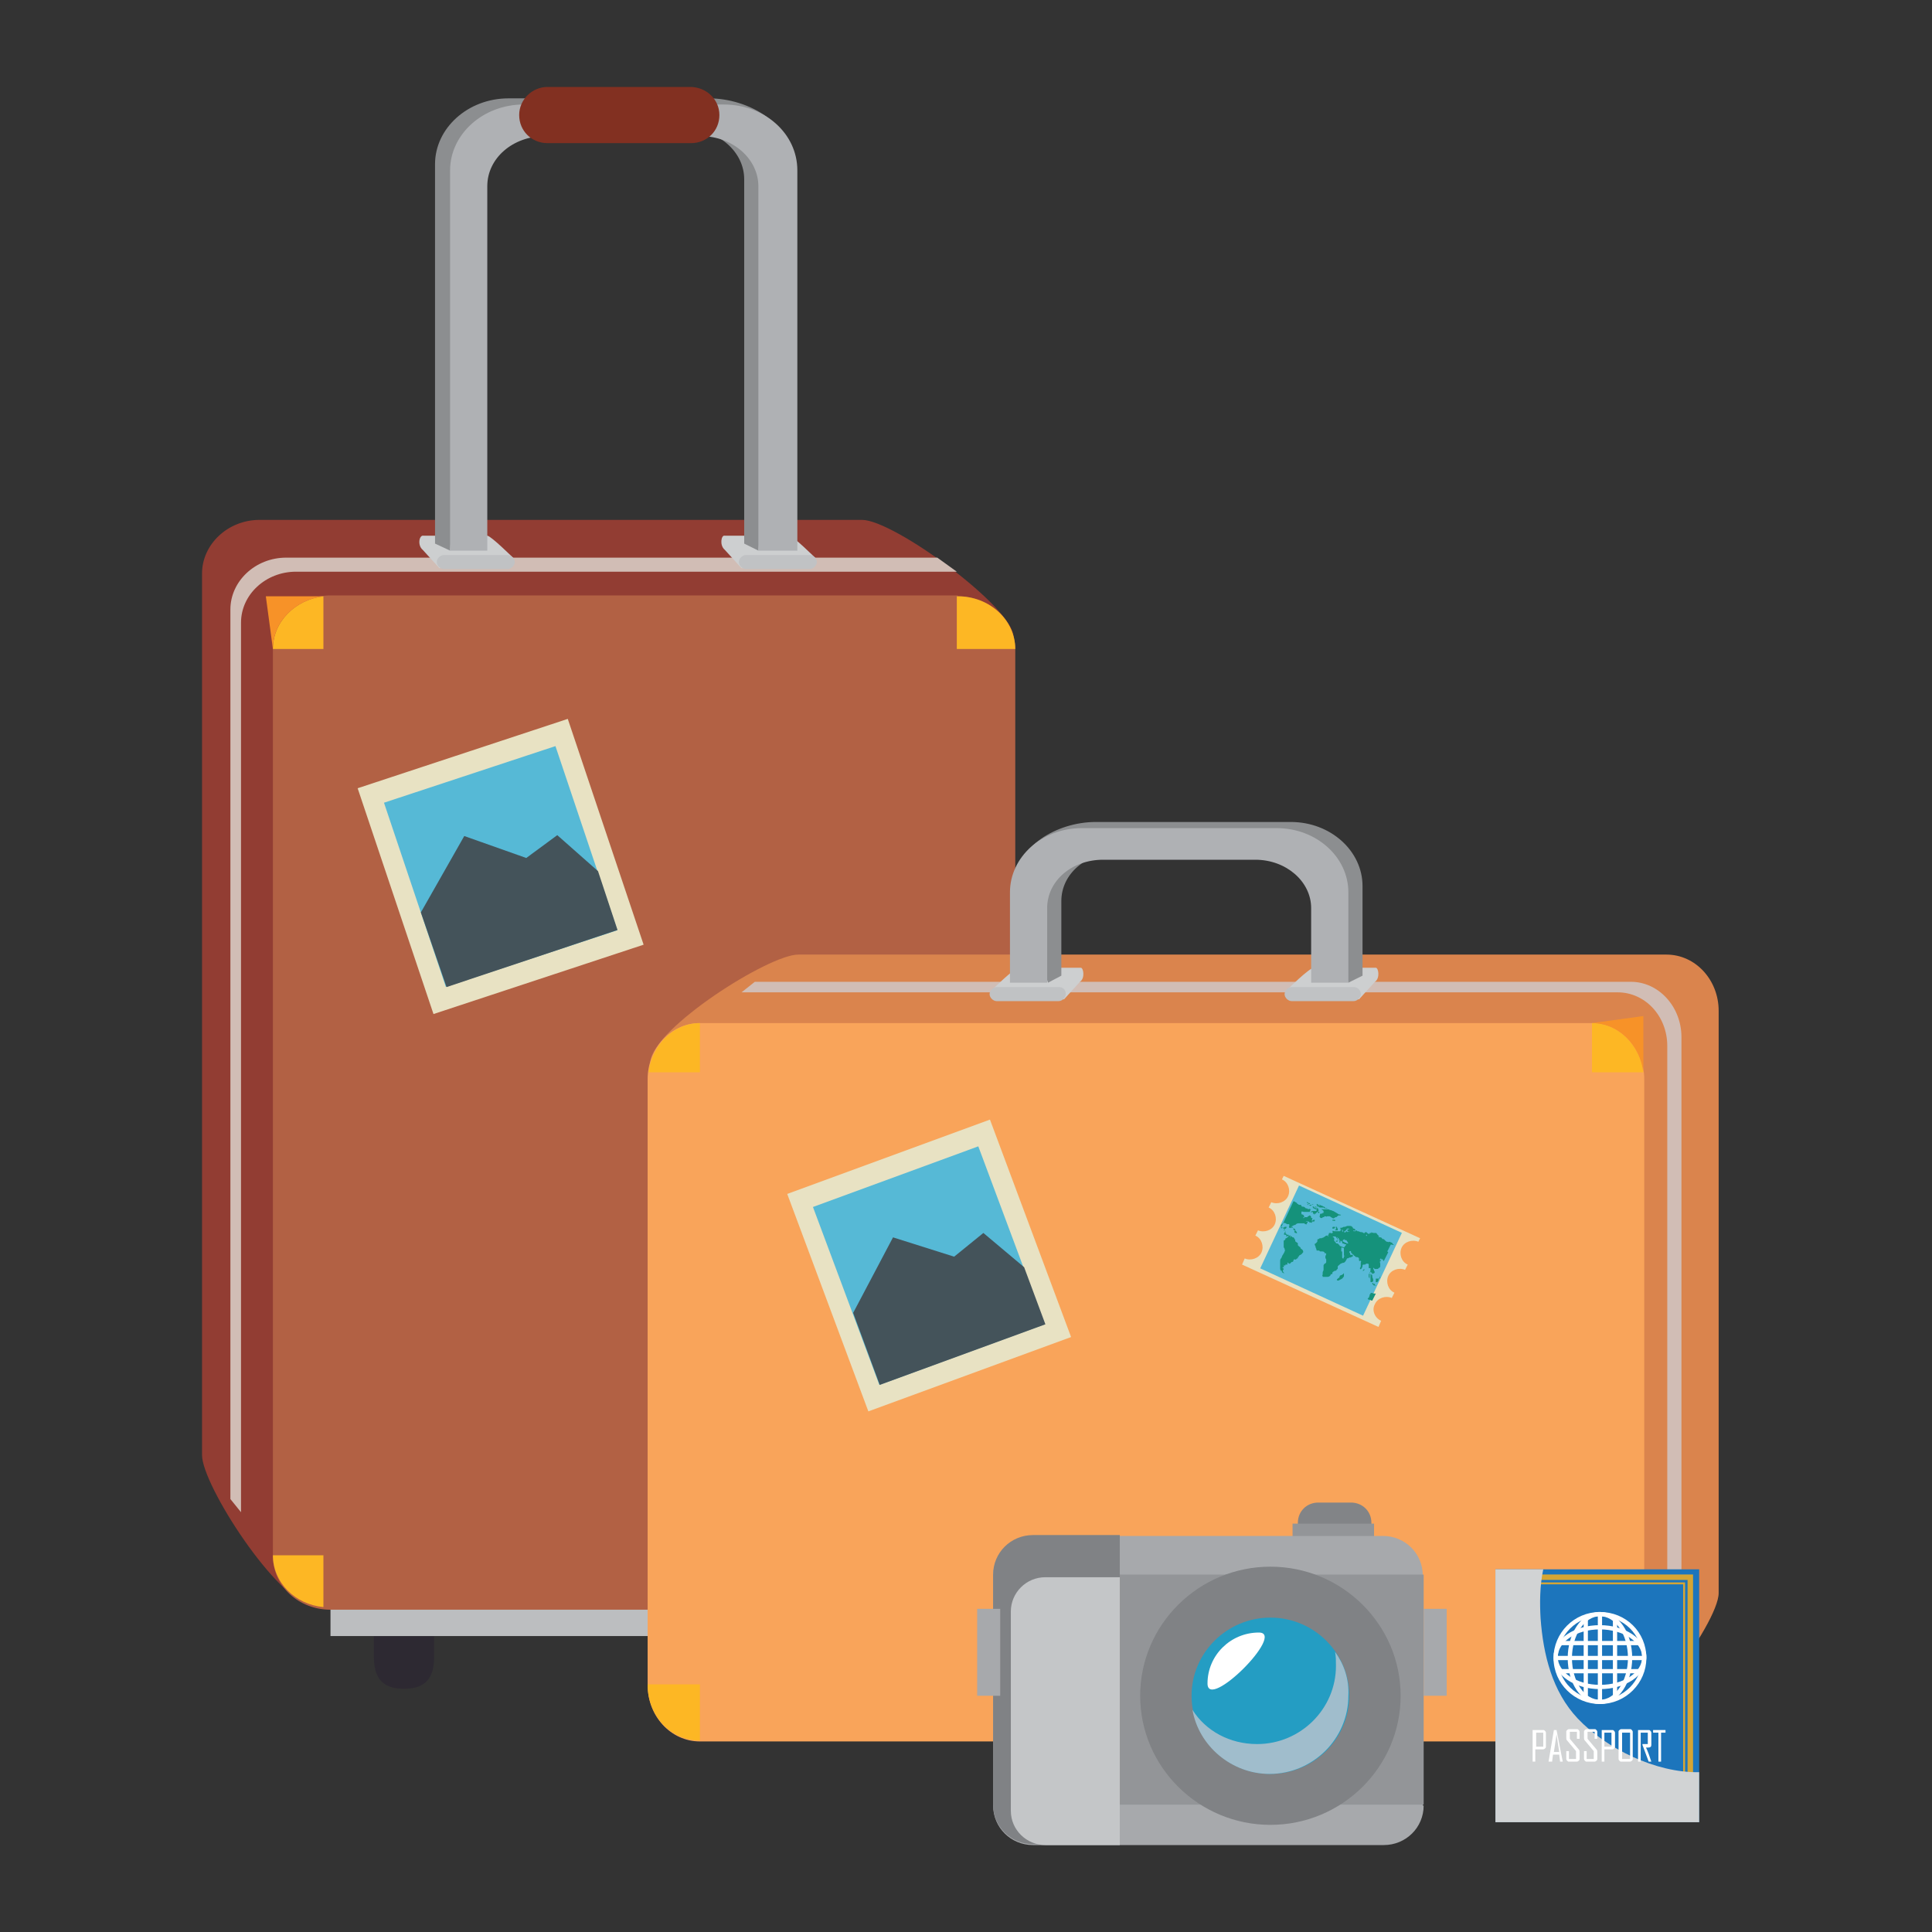 <svg width="200" height="200" viewBox="0 0 200 200" fill="none" xmlns="http://www.w3.org/2000/svg">
<rect x="0" y="0" width="200" height="200" fill="#333333" stroke="none"/>
<g clip-path="url(#clip0_773_25949)">
<path d="M44.942 171.545C44.942 174.182 43.566 174.818 41.824 174.818C40.081 174.818 38.706 174.182 38.706 171.545V163.091C38.706 160.455 40.081 158.364 41.824 158.364C43.566 158.364 44.942 160.455 44.942 163.091V171.545Z" fill="#2D2932"/>
<path d="M96.48 171.545C96.48 174.182 95.105 174.818 93.362 174.818C91.62 174.818 90.244 174.182 90.244 171.545V163.091C90.244 160.455 91.62 158.364 93.362 158.364C95.105 158.364 96.48 160.455 96.48 163.091V171.545Z" fill="#2D2932"/>
<path d="M99.048 166.273H34.212V169.364H99.048V166.273Z" fill="#BCBEC0"/>
<path d="M89.236 53.818C92.537 53.818 104.917 62.909 104.917 65.909L95.288 150.636C95.288 153.636 92.629 156.182 89.327 156.182L32.47 166.273C28.71 165.818 20.915 153.727 20.915 150.636V59.364C20.915 56.364 23.575 53.818 26.876 53.818H89.236Z" fill="#923D33"/>
<path d="M23.85 63.091V155.182L24.95 156.545V64.455C24.95 61.545 27.518 59.182 30.636 59.182H99.048L97.031 57.727H29.627C26.417 57.727 23.85 60.182 23.85 63.091Z" fill="#D1BDB5"/>
<path d="M99.14 61.727C102.441 61.727 105.101 64.182 105.101 67.273V161.091C105.101 164.091 102.441 166.636 99.14 166.636H34.212C30.911 166.636 28.252 164.182 28.252 161.091V67.182C28.252 64.182 30.911 61.636 34.212 61.636H99.14V61.727Z" fill="#B26144"/>
<path d="M33.479 161H28.252C28.252 163.818 30.544 166.091 33.479 166.364V161Z" fill="#FDB724"/>
<path d="M99.048 166.545C102.35 166.545 105.101 164.091 105.101 161.091H99.048V166.545Z" fill="#FDB724"/>
<path d="M99.048 67.182H105.101C105.101 64.182 102.441 61.727 99.14 61.727H99.048V67.182Z" fill="#FDB724"/>
<path d="M33.479 61.727C30.544 62.091 28.252 64.364 28.252 67.182H33.479V61.727Z" fill="#FDB724"/>
<path d="M33.479 61.727C30.544 62.091 28.252 64.364 28.252 67.182L27.518 61.727H33.479Z" fill="#F79228"/>
<path d="M75.021 56.909L76.764 58.818L82.083 58.273C82.45 58.273 84.467 57.818 84.467 57.818C84.467 57.818 82.083 55.455 81.716 55.455H75.021C74.654 55.364 74.471 56.455 75.021 56.909Z" fill="#CDCFD0"/>
<path d="M76.489 58.182C76.489 58.545 76.855 58.909 77.222 58.909H83.825C84.192 58.909 84.559 58.545 84.559 58.182C84.559 57.818 84.192 57.455 83.825 57.455H77.222C76.855 57.455 76.489 57.818 76.489 58.182Z" fill="#C0C2C4"/>
<path d="M43.75 56.909L45.492 58.818L50.811 58.273C51.178 58.273 53.195 57.818 53.195 57.818C53.195 57.818 50.811 55.455 50.444 55.455H43.841C43.383 55.364 43.2 56.455 43.75 56.909Z" fill="#CDCFD0"/>
<path d="M45.217 58.182C45.217 58.545 45.584 58.909 45.951 58.909H52.553C52.92 58.909 53.287 58.545 53.287 58.182C53.287 57.818 52.92 57.455 52.553 57.455H45.951C45.584 57.455 45.217 57.818 45.217 58.182Z" fill="#C0C2C4"/>
<path d="M77.039 56.273V18.546C77.039 15.727 74.379 13.364 71.078 13.364H54.938C51.636 13.364 48.977 15.636 48.977 18.546L46.593 57L45.034 56.273V17C45.034 13.273 48.427 10.182 52.645 10.182H73.371C77.589 10.182 81.991 12.909 81.991 16.636L78.506 57L77.039 56.273Z" fill="#8C8E90"/>
<path d="M78.506 57V19.273C78.506 16.454 75.847 14.091 72.545 14.091H56.405C53.104 14.091 50.444 16.364 50.444 19.273V57H46.593V17.636C46.593 13.909 49.986 10.818 54.204 10.818H74.93C79.148 10.818 82.541 13.818 82.541 17.636V57H78.506Z" fill="#AFB1B4"/>
<path d="M58.776 74.419L37.023 81.599L44.874 104.974L66.627 97.794L58.776 74.419Z" fill="#E8E2C3"/>
<path d="M57.5 77.237L39.75 83.097L46.154 102.159L63.904 96.299L57.5 77.237Z" fill="#56B9D6"/>
<path d="M43.566 94.454L46.226 102.182L63.925 96.273L61.907 90.182L57.689 86.454L54.479 88.818L48.06 86.545L43.566 94.454Z" fill="#44535A"/>
<path d="M89.511 116.818C89.511 116.091 90.061 115.455 90.795 115.364V114.727C90.061 114.818 89.419 114.182 89.327 113.455C89.236 112.727 89.878 112.091 90.611 112V111.364C89.878 111.455 89.236 110.818 89.144 110.091C89.144 109.364 89.694 108.727 90.428 108.636V108.273L74.563 109.273V109.636C75.296 109.545 75.938 110.182 76.03 110.909C76.03 111.636 75.48 112.273 74.746 112.364V113C75.48 113 76.122 113.545 76.213 114.273C76.305 115 75.663 115.636 74.93 115.727V116.364C75.663 116.273 76.305 116.909 76.397 117.636C76.397 118.364 75.847 119 75.113 119.091V119.818L90.978 118.818V118.091C90.153 118.182 89.511 117.636 89.511 116.818Z" fill="#E8E2C3"/>
<path d="M88.47 108.832L76.387 109.559L76.982 119.269L89.065 118.541L88.47 108.832Z" fill="#56B9D6"/>
<path d="M85.109 115.545L85.017 115.636C84.926 115.727 84.926 115.727 84.834 115.818C84.742 115.909 84.742 115.909 84.742 116C84.742 116.091 84.742 116.182 84.742 116.273V116.364C84.742 116.455 84.834 116.364 84.834 116.455C84.926 116.545 85.017 116.273 85.017 116.182C85.017 116.091 85.109 116.091 85.109 116C85.109 115.909 85.109 115.818 85.109 115.818C85.201 115.909 85.109 115.727 85.109 115.727C85.109 115.636 85.109 115.545 85.109 115.545Z" fill="#15927B"/>
<path d="M88.319 110.364C88.227 110.364 88.227 110.364 88.135 110.364C88.043 110.364 88.043 110.364 88.043 110.364C87.952 110.364 87.952 110.364 87.952 110.364C87.86 110.364 87.768 110.364 87.677 110.364C87.677 110.455 87.585 110.455 87.493 110.455C87.401 110.455 87.401 110.455 87.31 110.455H87.218H87.126C87.035 110.455 86.943 110.455 86.851 110.455C86.76 110.455 86.668 110.455 86.576 110.455C86.484 110.455 86.393 110.455 86.301 110.455V110.364C86.301 110.364 86.393 110.273 86.301 110.273H86.209C86.118 110.273 86.026 110.182 85.934 110.273L85.843 110.364H85.751C85.659 110.364 85.567 110.364 85.476 110.455C85.476 110.455 85.476 110.455 85.476 110.545H85.384C85.384 110.545 85.384 110.545 85.292 110.545C85.292 110.636 85.384 110.636 85.292 110.636H85.201C85.109 110.636 85.109 110.545 85.017 110.636C85.017 110.727 85.109 110.727 85.109 110.818V110.909C85.109 110.909 85.109 111 85.017 111V110.909C85.017 110.909 85.017 110.818 84.925 110.818C84.925 110.727 84.834 110.727 84.742 110.727C84.65 110.727 84.65 110.818 84.65 110.909C84.65 110.909 84.742 111 84.65 111C84.559 111 84.559 111 84.559 110.909C84.467 110.909 84.375 110.909 84.284 110.909C84.192 110.909 84.1 110.909 84.008 111C84.008 111 83.917 111.091 83.917 111C83.917 111 83.917 110.909 83.825 110.909C83.733 110.909 83.825 111 83.825 111C83.825 111 83.733 111 83.733 111.091C83.733 111.091 83.733 111.182 83.642 111.182C83.642 111.182 83.55 111.182 83.55 111.091C83.55 111.091 83.733 111.091 83.733 111C83.733 110.909 83.55 110.909 83.55 110.909C83.458 110.909 83.458 110.909 83.458 110.909C83.367 110.909 83.367 110.909 83.367 110.909C83.275 110.909 83.183 110.909 83.091 110.909C83 110.909 82.908 110.909 82.816 111C82.725 111 82.725 111.091 82.633 111.182C82.541 111.273 82.541 111.273 82.449 111.364L82.358 111.455C82.358 111.455 82.266 111.455 82.266 111.545C82.266 111.545 82.266 111.636 82.358 111.636C82.358 111.727 82.449 111.727 82.449 111.636C82.541 111.636 82.633 111.636 82.633 111.727V111.818H82.725V111.727L82.816 111.636C82.816 111.545 82.816 111.545 82.816 111.545V111.455L82.908 111.364C82.908 111.364 83 111.273 83 111.364L82.908 111.545C82.908 111.636 83 111.636 83.091 111.636C83.091 111.636 83.183 111.545 83.183 111.636C83.275 111.636 83.183 111.727 83.183 111.727H83.091C83 111.727 83.091 111.818 83.091 111.818H83C82.908 111.818 83 111.909 83 111.909C83 112.091 82.908 112 82.816 112C82.725 112 82.725 112.091 82.725 112H82.633C82.541 112 82.633 111.909 82.633 111.909V111.818C82.541 111.818 82.541 111.909 82.541 112C82.541 112.091 82.633 112.091 82.449 112.091C82.358 112.091 82.358 112.182 82.266 112.273C82.174 112.364 82.174 112.364 82.083 112.455C82.083 112.455 81.808 112.455 81.899 112.545C81.991 112.636 82.083 112.636 82.083 112.727C82.083 112.818 81.991 112.818 81.899 112.818H81.808V112.909C81.808 113 81.716 113.091 81.808 113.182C81.808 113.273 81.991 113.182 81.991 113.273H82.083C82.174 113.273 82.174 113.182 82.266 113.091L82.358 113V112.909C82.358 112.818 82.449 112.909 82.449 112.909C82.541 112.909 82.541 112.909 82.541 112.818C82.633 112.818 82.725 112.818 82.725 112.909C82.816 113 82.908 113 82.908 113V113.091H82.816L82.908 113.182C82.908 113.182 83 113.182 83 113.091V113C83 112.909 83 112.909 83.091 112.909C83.091 112.909 83 112.909 83 112.818C83 112.818 83 112.818 82.908 112.727C82.816 112.727 82.725 112.636 82.725 112.545C82.725 112.455 82.908 112.545 82.908 112.545C83 112.636 83.091 112.636 83.091 112.727V112.818L83.183 112.909C83.183 112.909 83.183 113 83.275 113C83.367 113 83.275 112.909 83.275 112.909C83.367 112.909 83.275 112.909 83.275 112.818C83.275 112.818 83.183 112.727 83.275 112.727C83.367 112.636 83.367 112.727 83.458 112.727C83.642 112.727 83.458 112.636 83.458 112.545C83.458 112.455 83.55 112.364 83.642 112.364H83.733H83.825C83.917 112.364 84.008 112.455 84.008 112.455C84.1 112.455 84.192 112.545 84.1 112.636C84.008 112.727 83.917 112.636 83.825 112.636H83.733H83.642L83.55 112.727C83.458 112.727 83.458 112.727 83.458 112.818C83.458 112.909 83.55 113 83.642 113C83.733 113 83.825 113 83.917 113C84.008 113 84.008 113 84.008 113.091V113.182C84.008 113.273 84.008 113.364 83.917 113.364C83.825 113.364 83.733 113.364 83.642 113.364H83.55H83.458H83.367C83.367 113.364 83.367 113.364 83.367 113.455C83.367 113.455 83.367 113.455 83.275 113.455C83.183 113.455 83.183 113.455 83.091 113.364C83.091 113.364 83 113.364 83 113.273C83 113.273 83 113.182 82.908 113.182C82.908 113.182 82.908 113.182 82.816 113.182V113.091C82.816 113 82.725 113.091 82.725 113.091C82.633 113.091 82.541 113.091 82.449 113.091C82.358 113.091 82.266 113.182 82.266 113.182L82.174 113.273H82.083C81.991 113.273 81.991 113.364 81.899 113.455L81.808 113.545V113.636C81.808 113.727 81.716 113.727 81.624 113.818L81.532 113.909C81.532 114 81.532 114 81.441 114.091V114.182V114.273C81.441 114.364 81.441 114.364 81.441 114.455C81.441 114.545 81.441 114.545 81.441 114.545C81.441 114.636 81.441 114.636 81.441 114.636C81.441 114.727 81.624 114.818 81.624 114.818C81.716 114.909 81.808 114.909 81.808 115C81.808 115.091 81.808 115.091 81.899 115.091C81.991 115.091 81.991 115.091 82.083 115.091H82.174C82.266 115.091 82.266 115.091 82.358 115C82.449 115 82.541 114.909 82.633 115L82.725 115.091C82.816 115.091 82.816 115.091 82.816 115.182C82.908 115.273 82.816 115.364 82.816 115.455C82.816 115.545 82.908 115.636 83 115.636V115.727C83 115.818 83.091 115.818 83.091 115.818C83.091 115.909 83.091 116 83.091 116.091C83.091 116.182 83.091 116.182 83.091 116.273C83.091 116.364 83.091 116.364 83.091 116.455C83.091 116.545 83.091 116.545 83.183 116.636L83.275 116.727C83.275 116.818 83.275 116.909 83.275 117L83.367 117.091C83.367 117.091 83.367 117.182 83.458 117.182C83.458 117.273 83.458 117.364 83.55 117.364V117.455C83.642 117.455 83.642 117.455 83.642 117.455C83.733 117.455 83.733 117.455 83.733 117.455C83.825 117.455 83.917 117.364 83.917 117.364C84.008 117.273 84.008 117.273 84.1 117.182V117.091V117C84.192 117 84.284 116.909 84.284 116.818C84.284 116.727 84.192 116.727 84.192 116.727C84.192 116.727 84.192 116.636 84.284 116.636L84.375 116.545C84.375 116.545 84.467 116.545 84.467 116.455C84.559 116.364 84.467 116.273 84.467 116.182C84.467 116.091 84.467 116.091 84.467 116.091V116C84.467 116 84.467 116 84.467 115.909C84.467 115.909 84.467 115.909 84.467 115.818V115.727V115.636L84.559 115.545C84.65 115.455 84.65 115.364 84.742 115.273C84.834 115.182 84.925 114.909 84.925 114.818V114.727H84.834C84.742 114.727 84.65 114.818 84.559 114.818C84.467 114.818 84.375 114.727 84.375 114.636C84.375 114.636 84.375 114.545 84.284 114.545C84.284 114.545 84.192 114.545 84.192 114.455C84.192 114.455 84.192 114.364 84.1 114.364C84.1 114.364 84.008 114.364 84.008 114.273V114.182C84.008 114.182 83.917 114.182 83.917 114.091C83.825 114 83.825 113.909 83.825 113.818C83.825 113.818 83.733 113.636 83.825 113.545C83.825 113.545 83.917 113.636 83.917 113.545C84.008 113.545 84.008 113.545 84.008 113.545C84.008 113.636 84.1 113.636 84.1 113.727C84.192 113.818 84.192 113.818 84.284 113.909V114C84.284 114 84.284 114.091 84.375 114.091C84.467 114.182 84.467 114.182 84.559 114.273C84.559 114.364 84.559 114.455 84.65 114.455C84.742 114.455 84.834 114.364 84.925 114.364C85.017 114.364 85.109 114.273 85.109 114.182C85.201 114.091 85.292 114.091 85.292 114C85.292 114 85.292 114 85.292 113.909C85.292 113.909 85.384 113.909 85.292 113.818L85.201 113.727L85.109 113.636H85.017C85.017 113.727 84.834 113.727 84.742 113.636C84.742 113.636 84.742 113.545 84.65 113.545C84.65 113.545 84.559 113.545 84.559 113.455C84.559 113.364 84.559 113.182 84.65 113.273L84.742 113.364L84.834 113.455C84.925 113.545 85.017 113.455 85.017 113.545C85.017 113.545 85.017 113.545 85.109 113.636H85.201C85.292 113.636 85.384 113.545 85.476 113.545C85.567 113.545 85.659 113.636 85.659 113.636C85.659 113.636 85.659 113.727 85.751 113.727L85.843 113.818C85.843 113.818 85.843 113.727 85.934 113.727C86.026 113.727 86.026 113.818 86.026 113.909C86.026 114 86.118 114.091 86.209 114.182C86.209 114.273 86.301 114.364 86.301 114.455C86.301 114.545 86.393 114.545 86.484 114.545L86.576 114.455C86.576 114.364 86.576 114.273 86.576 114.182C86.576 114.091 86.668 114 86.668 114L86.76 113.909V113.818C86.76 113.818 86.851 113.818 86.851 113.727C86.851 113.727 86.943 113.727 86.943 113.636C87.035 113.636 87.035 113.636 87.126 113.727C87.126 113.818 87.218 113.818 87.218 113.909C87.218 114 87.31 114.091 87.31 114.091C87.31 114.091 87.31 114.091 87.401 114.091C87.401 114.091 87.401 114 87.493 114.091C87.493 114.091 87.493 114.091 87.493 114.182C87.585 114.273 87.493 114.364 87.585 114.455C87.585 114.545 87.585 114.545 87.585 114.636C87.585 114.636 87.585 114.727 87.677 114.727C87.768 114.818 87.768 114.818 87.768 114.909C87.768 114.909 87.86 115 87.952 115V114.909V114.818C87.952 114.818 87.952 114.727 87.86 114.727C87.86 114.727 87.86 114.727 87.768 114.636C87.768 114.545 87.677 114.545 87.677 114.455C87.677 114.364 87.677 114.273 87.677 114.273L87.768 114.364C87.768 114.364 87.86 114.364 87.86 114.455C87.86 114.545 87.86 114.727 87.952 114.545C87.952 114.545 87.952 114.455 88.043 114.455L88.135 114.364C88.135 114.273 88.135 114.182 88.043 114.091C87.952 114 87.86 114 87.86 113.909C87.86 113.909 87.86 113.909 87.86 113.818C87.952 113.727 88.043 113.818 88.043 113.727C88.043 113.727 88.043 113.636 88.135 113.636H88.227C88.319 113.636 88.319 113.545 88.41 113.455C88.502 113.364 88.502 113.273 88.502 113.182C88.502 113.091 88.502 113 88.41 112.909C88.41 112.818 88.227 112.818 88.319 112.727C88.319 112.727 88.41 112.636 88.319 112.636H88.227C88.135 112.636 88.135 112.455 88.227 112.455C88.227 112.545 88.227 112.545 88.319 112.545H88.41V112.636H88.502L88.41 111.636C88.41 111.636 88.41 111.636 88.319 111.636C88.227 111.545 88.319 111.455 88.319 111.455V110.818H88.227C88.41 110.364 88.41 110.364 88.319 110.364Z" fill="#15927B"/>
<path d="M86.76 114.182C86.76 114.273 86.76 114.273 86.668 114.273V114.364C86.668 114.364 86.76 114.364 86.76 114.273C86.76 114.273 86.851 114.273 86.76 114.182Z" fill="#15927B"/>
<path d="M88.594 114.273C88.502 114.364 88.502 114.364 88.502 114.364L88.41 114.455C88.41 114.455 88.319 114.455 88.319 114.545C88.319 114.545 88.319 114.545 88.319 114.636V114.727L88.41 114.818C88.41 114.818 88.41 114.909 88.502 114.909H88.594C88.594 114.909 88.594 114.909 88.685 114.909C88.685 114.909 88.685 114.909 88.685 114.818V114.727C88.685 114.727 88.685 114.727 88.685 114.636V114.273C88.685 114.273 88.685 114.182 88.594 114.273C88.685 114.273 88.685 114.182 88.594 114.273Z" fill="#15927B"/>
<path d="M88.135 114.818C88.135 114.727 88.044 114.727 88.044 114.727C87.952 114.636 87.952 114.636 87.86 114.545L87.769 114.455L87.677 114.364L87.585 114.273C87.585 114.273 87.493 114.273 87.493 114.364C87.493 114.364 87.585 114.364 87.585 114.455C87.585 114.455 87.677 114.455 87.677 114.545C87.769 114.636 87.769 114.727 87.86 114.818C87.86 114.818 87.952 114.818 87.952 114.909C87.952 114.909 87.952 115 88.044 115L88.135 115.091C88.135 114.909 88.227 114.818 88.135 114.818Z" fill="#15927B"/>
<path d="M88.594 115.091C88.686 115 88.686 115 88.686 115C88.686 115 88.594 114.909 88.594 115C88.594 115 88.594 115 88.502 115H88.41C88.41 115 88.41 115 88.319 115C88.319 115 88.319 115 88.227 115C88.227 115 88.227 115 88.135 115C88.135 115 88.135 115 88.135 115.091H88.227H88.319C88.502 115.091 88.502 115.091 88.594 115.091Z" fill="#15927B"/>
<path d="M88.319 113.455C88.227 113.364 88.227 113.364 88.227 113.455C88.135 113.455 88.319 113.455 88.319 113.455Z" fill="#15927B"/>
<path d="M88.594 116.091C88.594 116.091 88.594 116.182 88.594 116.273C88.594 116.273 88.594 116.273 88.594 116.364C88.594 116.364 88.594 116.364 88.594 116.455C88.594 116.545 88.594 116.636 88.594 116.727C88.594 116.818 88.502 116.909 88.594 116.909C88.685 116.909 88.777 116.818 88.869 116.818C88.869 116.818 88.961 116.818 88.961 116.727L88.869 115.909C88.777 115.909 88.777 115.909 88.685 116C88.594 116 88.594 116 88.594 116.091Z" fill="#15927B"/>
<path d="M81.899 111.636C81.808 111.636 81.808 111.636 81.899 111.636C81.808 111.727 81.808 111.727 81.716 111.727V111.818C81.716 111.818 81.808 111.818 81.808 111.909L81.899 111.818C81.899 111.727 81.899 111.727 81.899 111.636Z" fill="#15927B"/>
<path d="M81.532 110.909C81.441 111 81.441 111 81.349 111L81.257 111.091C81.257 111.091 81.349 111.091 81.349 111.182H81.441C81.441 111.182 81.624 111.182 81.624 111.091C81.624 111.091 81.624 111.091 81.624 111C81.624 111 81.624 111 81.532 110.909Z" fill="#15927B"/>
<path d="M81.991 111.545C81.991 111.636 81.991 111.636 81.991 111.545C82.083 111.636 81.991 111.636 81.991 111.727V111.818C81.991 111.818 81.991 111.818 81.991 111.909H82.083C82.083 111.909 82.083 111.909 82.174 111.818H82.266V111.727C82.266 111.727 82.174 111.727 82.174 111.636H82.083V111.545H81.991C81.899 111.545 81.899 111.455 81.991 111.545Z" fill="#15927B"/>
<path d="M81.349 110.818C81.349 110.727 81.441 110.727 81.441 110.727V110.636H81.532C81.624 110.636 81.624 110.545 81.624 110.545C81.624 110.545 81.624 110.545 81.716 110.455C81.716 110.364 81.716 110.364 81.808 110.364C81.899 110.364 81.899 110.273 81.991 110.273C81.991 110.273 82.083 110.273 82.083 110.182H81.991C81.899 110.182 81.808 110.273 81.716 110.273C81.532 110.273 81.349 110.182 81.257 110.273C81.166 110.273 81.074 110.273 80.891 110.364C80.799 110.364 80.707 110.455 80.615 110.455C80.524 110.455 80.524 110.455 80.432 110.455C80.34 110.455 80.34 110.455 80.249 110.455C80.157 110.455 80.157 110.545 80.065 110.545C79.974 110.545 79.882 110.545 79.974 110.636C80.065 110.636 80.065 110.636 80.157 110.636H80.249C80.34 110.636 80.249 110.636 80.249 110.727C80.249 110.818 80.34 110.727 80.34 110.818C80.432 110.818 80.34 110.818 80.34 110.909V111C80.34 111 80.34 111 80.249 111.091C80.249 111.182 80.249 111.182 80.249 111.273C80.249 111.364 80.34 111.545 80.432 111.545C80.524 111.636 80.615 111.545 80.615 111.545C80.615 111.545 80.615 111.455 80.707 111.455L80.799 111.364C80.799 111.364 80.799 111.273 80.891 111.273C80.891 111.273 80.982 111.273 80.982 111.182C81.074 111.182 81.166 111.182 81.166 111.091C81.257 111 81.257 111 81.349 111C81.166 110.909 81.349 110.909 81.349 110.818Z" fill="#15927B"/>
<path d="M80.065 110.364C80.157 110.364 80.157 110.273 80.249 110.273C80.249 110.182 80.065 110.273 80.065 110.273C79.973 110.273 79.882 110.273 79.79 110.273C79.698 110.273 79.515 110.273 79.331 110.273C79.331 110.273 79.148 110.273 79.24 110.364C79.24 110.364 79.423 110.364 79.331 110.455C79.331 110.455 79.24 110.545 79.148 110.545C79.056 110.545 79.056 110.545 78.965 110.636H79.056H79.148C79.24 110.636 79.331 110.636 79.331 110.636L79.423 110.545H79.515H79.606H79.698C79.882 110.364 79.973 110.364 80.065 110.364Z" fill="#15927B"/>
<path d="M78.965 110.545H79.056H79.148C79.148 110.545 79.148 110.545 79.24 110.545C79.24 110.545 79.24 110.545 79.331 110.545H79.24H79.148C79.148 110.455 79.056 110.455 78.965 110.545C79.056 110.455 79.056 110.455 78.965 110.545C78.965 110.455 78.965 110.455 78.965 110.545Z" fill="#15927B"/>
<path d="M79.515 111C79.607 110.909 79.423 110.818 79.423 110.818H79.332H79.24H79.148C79.148 110.818 79.148 110.818 79.148 110.727C79.148 110.727 79.056 110.727 79.056 110.818C79.056 110.818 79.056 110.818 78.965 110.818C78.965 110.818 78.965 110.818 78.965 110.727C78.965 110.727 78.873 110.727 78.873 110.818V110.909H78.965C79.056 110.909 79.056 110.909 79.148 110.909C79.148 110.909 79.148 110.909 79.24 110.909C79.24 110.909 79.332 110.909 79.332 111C79.332 111 79.423 111.091 79.332 111.091C79.332 111.091 79.332 111.091 79.24 111.182C79.24 111.182 79.24 111.182 79.148 111.182H79.056C79.056 111.182 79.056 111.182 78.965 111.182C78.873 111.273 78.965 111.273 79.056 111.273C79.148 111.273 79.148 111.273 79.148 111.273L79.24 111.364H79.332V111.273C79.332 111.273 79.332 111.273 79.423 111.273C79.423 111.182 79.423 111.182 79.423 111.182V111.091C79.423 111.091 79.423 111.091 79.515 111.182C79.607 111.182 79.698 111.091 79.607 111.091C79.607 111 79.515 111.091 79.515 111Z" fill="#15927B"/>
<path d="M79.24 110.727C79.24 110.818 79.24 110.818 79.24 110.727C79.332 110.727 79.332 110.727 79.332 110.727C79.332 110.727 79.332 110.727 79.423 110.727C79.332 110.727 79.24 110.727 79.24 110.727Z" fill="#15927B"/>
<path d="M78.873 110.727H78.781C78.781 110.727 78.689 110.818 78.781 110.818H78.873C78.781 110.818 78.781 110.818 78.873 110.727C78.873 110.818 78.781 110.818 78.873 110.727Z" fill="#15927B"/>
<path d="M79.056 110.727C79.148 110.727 79.148 110.727 79.056 110.727C79.148 110.727 79.24 110.727 79.24 110.727C79.24 110.727 79.24 110.727 79.24 110.636C79.24 110.636 79.24 110.636 79.148 110.636C79.24 110.636 79.24 110.636 79.056 110.727C79.148 110.636 79.148 110.636 79.056 110.727C78.965 110.636 78.965 110.636 78.873 110.636C78.873 110.636 78.873 110.636 78.781 110.636C78.781 110.636 78.781 110.636 78.781 110.727C78.873 110.727 78.965 110.727 79.056 110.727Z" fill="#15927B"/>
<path d="M78.415 110.818C78.323 110.909 78.323 110.909 78.323 110.909H78.415C78.415 110.909 78.506 110.909 78.415 110.818C78.506 110.909 78.506 110.909 78.506 110.818C78.506 110.818 78.506 110.818 78.506 110.727C78.598 110.727 78.506 110.818 78.415 110.818C78.506 110.818 78.506 110.818 78.415 110.818Z" fill="#15927B"/>
<path d="M78.69 110.636C78.598 110.636 78.598 110.636 78.598 110.636C78.598 110.727 78.598 110.727 78.69 110.636C78.598 110.727 78.598 110.727 78.69 110.636Z" fill="#15927B"/>
<path d="M78.781 111.182C78.69 111.182 78.69 111.182 78.781 111.182C78.69 111.182 78.69 111.182 78.69 111.273C78.69 111.273 78.598 111.273 78.598 111.364C78.598 111.364 78.598 111.364 78.69 111.364C78.69 111.364 78.69 111.364 78.781 111.182C78.781 111.273 78.69 111.273 78.781 111.182C78.781 111.273 78.781 111.273 78.873 111.273C78.873 111.273 78.781 111.273 78.781 111.182C78.781 111.273 78.781 111.273 78.781 111.182Z" fill="#15927B"/>
<path d="M78.323 110.727C78.323 110.636 78.323 110.636 78.323 110.727C78.231 110.727 78.231 110.727 78.231 110.727C78.231 110.727 78.231 110.727 78.139 110.727H78.047C78.047 110.727 77.956 110.727 77.956 110.818H78.047H78.139C78.231 110.818 78.231 110.818 78.323 110.727Z" fill="#15927B"/>
<path d="M78.231 110.818L78.139 110.909C78.139 110.909 78.139 110.909 78.047 110.909C78.047 110.909 78.047 110.909 77.956 110.909C77.956 110.909 77.956 110.909 77.864 110.909C77.864 110.909 77.864 110.909 77.772 110.909H77.681C77.589 110.909 77.589 111 77.497 111C77.497 111 77.497 111 77.589 111H77.681H77.772C77.772 111 77.772 111 77.864 111C77.864 111 77.864 111 77.956 111C77.956 111 77.956 111 78.047 111C78.139 111 78.139 111 78.231 111H78.323C78.323 111 78.414 111 78.414 110.909C78.231 111 78.231 111 78.231 110.818C78.231 110.909 78.231 110.909 78.231 110.818Z" fill="#15927B"/>
<path d="M79.607 112.091C79.515 112.091 79.515 112.091 79.607 112.091C79.515 112 79.607 112 79.607 112C79.607 112 79.607 112 79.515 112C79.515 112.091 79.423 112.091 79.423 112.182C79.423 112.182 79.332 112.182 79.332 112.273C79.332 112.273 79.332 112.273 79.332 112.364H79.423C79.423 112.364 79.423 112.364 79.515 112.364H79.607C79.607 112.364 79.607 112.364 79.698 112.364C79.698 112.273 79.607 112.182 79.607 112.091Z" fill="#15927B"/>
<path d="M76.947 114.273C77.039 114.364 77.131 114.364 77.222 114.364C77.314 114.364 77.314 114.455 77.406 114.455C77.497 114.455 77.497 114.455 77.589 114.545C77.589 114.545 77.589 114.636 77.681 114.636L77.772 114.727C77.772 114.727 77.864 114.727 77.864 114.818C77.956 114.818 77.956 114.818 77.956 114.818C78.048 114.727 78.048 114.909 78.048 115C78.048 115.091 78.048 115.091 78.048 115.091V115.182C77.956 115.182 77.956 115.273 77.956 115.273C77.956 115.364 77.956 115.364 77.956 115.455C77.956 115.545 77.956 115.545 77.956 115.545C77.956 115.545 77.956 115.636 78.048 115.636C78.048 115.636 78.048 115.727 78.139 115.727L78.231 115.818C78.231 115.909 78.323 116 78.323 116.091C78.414 116.182 78.506 116.182 78.506 116.182C78.598 116.273 78.69 116.364 78.69 116.455C78.69 116.545 78.69 116.727 78.69 116.818C78.69 117 78.781 117.091 78.781 117.273C78.781 117.364 78.781 117.545 78.873 117.636C78.873 117.727 78.965 117.818 79.056 117.909C79.056 118 79.148 118.091 79.148 118.273C79.148 118.364 79.24 118.455 79.332 118.455C79.423 118.455 79.423 118.455 79.423 118.545C79.423 118.636 79.515 118.545 79.515 118.636C79.515 118.636 79.607 118.636 79.698 118.636C79.698 118.636 79.698 118.545 79.607 118.545C79.515 118.545 79.423 118.455 79.423 118.364C79.332 118.273 79.515 118.182 79.423 118.182C79.423 118.182 79.24 118.182 79.24 118.091C79.24 118.091 79.332 118.091 79.332 118C79.332 117.909 79.332 117.909 79.332 117.909V117.818C79.332 117.818 79.332 117.818 79.423 117.818C79.423 117.818 79.423 117.727 79.515 117.727C79.515 117.727 79.607 117.727 79.698 117.636C79.79 117.545 79.515 117.455 79.698 117.455C79.79 117.455 79.79 117.455 79.882 117.455C79.973 117.455 79.973 117.455 79.973 117.364V117.273C79.973 117.273 79.973 117.273 79.973 117.182C79.973 117.182 79.973 117.182 80.065 117.182L80.157 117.091V117C80.157 116.909 80.249 116.818 80.34 116.818H80.432C80.432 116.818 80.432 116.727 80.524 116.727L80.615 116.636C80.615 116.636 80.615 116.545 80.615 116.455C80.615 116.364 80.615 116.273 80.615 116.182C80.615 116.091 80.615 116.091 80.615 116.091L80.707 116V115.909C80.707 115.818 80.707 115.818 80.615 115.818C80.524 115.727 80.524 115.727 80.432 115.727C80.34 115.727 80.249 115.727 80.157 115.636C80.065 115.545 79.973 115.636 79.882 115.545L79.79 115.455C79.79 115.455 79.79 115.364 79.698 115.364C79.698 115.273 79.607 115.182 79.515 115.182C79.423 115.182 79.332 115.182 79.24 115.091C79.24 115.091 79.24 115 79.148 115C79.148 115 79.056 115 79.056 114.909C79.056 114.909 79.056 114.818 78.965 114.818H78.873H78.781C78.781 114.818 78.69 114.818 78.69 114.727C78.598 114.727 78.598 114.727 78.598 114.727C78.598 114.727 78.598 114.818 78.506 114.818V114.727C78.506 114.636 78.506 114.636 78.506 114.636C78.414 114.636 78.414 114.727 78.323 114.727C78.323 114.727 78.231 114.727 78.231 114.818V114.909C78.231 114.818 78.139 114.909 78.048 114.909C77.956 114.909 77.956 114.818 77.956 114.727C77.956 114.636 77.956 114.545 77.956 114.545C77.864 114.545 77.772 114.545 77.772 114.545C77.772 114.455 77.864 114.455 77.864 114.364V114.273V114.182C77.864 114.091 77.772 114.091 77.772 114.182C77.681 114.182 77.681 114.273 77.681 114.364C77.681 114.455 77.497 114.455 77.406 114.455V114.364C77.406 114.273 77.406 114.273 77.406 114.182C77.406 114.091 77.406 114.091 77.406 114.091V114C77.406 113.909 77.589 113.909 77.589 113.818C77.681 113.818 77.772 113.909 77.772 113.818C77.772 113.818 77.864 113.818 77.864 113.727C77.956 113.727 77.956 113.727 77.956 113.727C78.048 113.727 78.048 113.818 78.048 113.909C78.048 114 78.231 114 78.231 113.909C78.231 113.818 78.231 113.818 78.231 113.727C78.231 113.636 78.231 113.636 78.323 113.545C78.414 113.455 78.414 113.455 78.506 113.364C78.598 113.364 78.598 113.273 78.598 113.182C78.69 113.091 78.781 113 78.873 112.909C78.965 112.909 78.965 112.818 78.965 112.818L79.056 112.727L79.148 112.636C79.148 112.727 79.148 112.727 79.24 112.727C79.332 112.727 79.423 112.727 79.332 112.636C79.332 112.636 79.24 112.636 79.24 112.545V112.455C79.24 112.364 79.056 112.455 79.056 112.455C79.056 112.364 79.24 112.364 79.24 112.364H79.332C79.332 112.364 79.423 112.364 79.423 112.273C79.515 112.273 79.607 112.273 79.607 112.091C79.607 112 79.515 112 79.423 111.909C79.423 111.818 79.423 111.636 79.332 111.727C79.332 111.727 79.24 111.818 79.24 111.727C79.24 111.727 79.24 111.636 79.148 111.636L78.965 111.545L78.873 111.636L78.781 111.727C78.781 111.727 78.781 111.727 78.781 111.818V111.909L78.69 112C78.69 112.091 78.69 112.091 78.598 112.091L78.506 112.182V112.091C78.506 112 78.506 112 78.506 112C78.414 112 78.323 111.909 78.231 111.909C78.139 111.909 78.139 111.909 78.139 111.909C78.139 111.909 78.139 111.909 78.139 111.818C78.139 111.818 78.139 111.818 78.139 111.727C78.139 111.636 78.231 111.636 78.323 111.545C78.414 111.545 78.414 111.545 78.506 111.455C78.598 111.455 78.598 111.364 78.598 111.364C78.69 111.273 78.781 111.273 78.781 111.182C78.873 111.182 78.965 111.182 78.965 111.091C78.965 111 78.781 111.182 78.781 111.182H78.69C78.69 111.182 78.69 111.091 78.598 111.182V111.091C78.506 111.091 78.506 111.182 78.414 111.273C78.323 111.364 78.231 111.273 78.139 111.364H78.048H77.956C77.864 111.364 77.772 111.364 77.681 111.364C77.589 111.364 77.589 111.364 77.497 111.273C77.406 111.273 77.406 111.273 77.314 111.273C77.222 111.273 77.222 111.273 77.131 111.273C77.039 111.273 77.039 111.273 76.947 111.273C76.855 111.273 76.764 111.273 76.672 111.273H76.58L76.764 114.364H76.855C76.855 114.273 76.855 114.273 76.947 114.273Z" fill="#15927B"/>
<path d="M77.956 113.818H77.864H77.772C77.772 113.818 77.681 113.909 77.772 113.909H77.864C77.864 113.818 77.956 113.909 77.956 113.818C77.956 113.909 78.048 113.909 78.048 114C78.048 114.091 78.048 114 78.139 114H78.231C78.323 113.909 78.139 113.909 78.048 113.909C78.048 113.818 78.048 113.818 77.956 113.818Z" fill="#15927B"/>
<path d="M78.323 113.909C78.323 114 78.323 114 78.231 114C78.231 114 78.231 114 78.323 114C78.323 114 78.414 114 78.506 114H78.598C78.598 114 78.414 114 78.323 113.909C78.414 113.909 78.414 113.909 78.323 113.909Z" fill="#15927B"/>
<path d="M74.471 11.909C74.471 13.546 73.187 14.818 71.537 14.818H56.68C55.029 14.818 53.746 13.546 53.746 11.909C53.746 10.273 55.121 9 56.68 9H71.445C73.096 9 74.471 10.273 74.471 11.909Z" fill="#823021"/>
<path d="M177.915 164.909C177.915 168.091 168.928 180.091 165.993 180.091L82.633 170.727C79.607 170.727 77.222 168.091 77.222 164.909L67.318 109.909C67.685 106.364 79.607 98.818 82.633 98.818H172.504C175.531 98.818 177.915 101.455 177.915 104.636V164.909Z" fill="#DA844D"/>
<path d="M168.836 101.636H78.139L76.764 102.727H167.461C170.303 102.727 172.596 105.182 172.596 108.273V166.636L174.063 164.727V107.364C174.063 104.182 171.679 101.636 168.836 101.636Z" fill="#D1BDB5"/>
<path d="M170.212 174.455C170.212 177.636 167.827 180.273 164.801 180.273H72.454C69.427 180.273 67.043 177.636 67.043 174.455V111.727C67.043 108.545 69.427 105.909 72.454 105.909H164.801C167.827 105.909 170.212 108.545 170.212 111.727V174.455Z" fill="#F9A45A"/>
<path d="M72.454 111V105.909C69.703 105.909 67.502 108.182 67.135 111H72.454Z" fill="#FDB724"/>
<path d="M67.043 174.364C67.043 177.636 69.427 180.182 72.454 180.182V174.364H67.043Z" fill="#FDB724"/>
<path d="M164.801 174.364V180.182C167.827 180.182 170.212 177.545 170.212 174.364V174.273H164.801V174.364Z" fill="#FDB724"/>
<path d="M170.12 111C169.753 108.182 167.552 105.909 164.801 105.909V111H170.12Z" fill="#FDB724"/>
<path d="M170.12 111C169.753 108.182 167.552 105.909 164.801 105.909L170.12 105.182V111Z" fill="#F79228"/>
<path d="M111.795 101.636L110.145 103.455L105.009 102.909C104.642 102.909 102.717 102.455 102.717 102.455C102.717 102.455 105.009 100.182 105.468 100.182H111.887C112.162 100.182 112.346 101.273 111.795 101.636Z" fill="#CDCFD0"/>
<path d="M110.328 102.909C110.328 103.273 109.961 103.636 109.594 103.636H103.175C102.808 103.636 102.441 103.273 102.441 102.909C102.441 102.545 102.808 102.182 103.175 102.182H109.594C110.053 102.182 110.328 102.455 110.328 102.909Z" fill="#C0C2C4"/>
<path d="M142.333 101.636L140.683 103.455L135.547 102.909C135.18 102.909 133.254 102.455 133.254 102.455C133.254 102.455 135.547 100.182 136.006 100.182H142.425C142.7 100.182 142.883 101.273 142.333 101.636Z" fill="#CDCFD0"/>
<path d="M140.866 102.909C140.866 103.273 140.499 103.636 140.132 103.636H133.713C133.346 103.636 132.979 103.273 132.979 102.909C132.979 102.545 133.346 102.182 133.713 102.182H140.132C140.499 102.182 140.866 102.455 140.866 102.909Z" fill="#C0C2C4"/>
<path d="M109.87 101V93.273C109.87 90.455 112.437 88.273 115.647 88.273H131.42C134.63 88.273 137.198 90.546 137.198 93.273L139.582 101.727L141.049 101V91.727C141.049 88.091 137.748 85.091 133.621 85.091H113.446C109.319 85.091 105.101 87.727 105.101 91.364L108.494 101.727L109.87 101Z" fill="#8C8E90"/>
<path d="M108.402 101.727V94C108.402 91.182 110.97 89 114.18 89H129.953C133.163 89 135.73 91.273 135.73 94V101.727H139.582V92.364C139.582 88.727 136.281 85.727 132.154 85.727H111.979C107.852 85.727 104.551 88.727 104.551 92.364V101.727H108.402Z" fill="#AFB1B4"/>
<path d="M102.481 115.901L81.494 123.596L89.892 146.106L110.879 138.411L102.481 115.901Z" fill="#E8E2C3"/>
<path d="M101.273 118.669L84.157 124.947L91.031 143.364L108.147 137.086L101.273 118.669Z" fill="#56B9D6"/>
<path d="M88.319 135.909L91.07 143.364L108.219 137.091L106.018 131.182L101.799 127.636L98.773 130.091L92.445 128.091L88.319 135.909Z" fill="#44535A"/>
<path d="M142.333 135C142.608 134.364 143.434 134.091 144.076 134.364L144.351 133.818C143.709 133.545 143.434 132.727 143.709 132.091C143.984 131.455 144.809 131.182 145.451 131.455L145.726 130.909C145.084 130.636 144.809 129.818 145.084 129.182C145.36 128.545 146.185 128.273 146.827 128.545L147.01 128.182L132.888 121.727L132.704 122.091C133.346 122.364 133.621 123.182 133.346 123.818C133.071 124.455 132.246 124.727 131.604 124.455L131.329 125C131.97 125.273 132.246 126.091 131.97 126.727C131.695 127.364 130.87 127.636 130.228 127.364L129.953 127.909C130.595 128.182 130.87 129 130.595 129.636C130.32 130.273 129.494 130.545 128.853 130.273L128.577 130.909L142.7 137.364L142.975 136.727C142.333 136.455 141.966 135.636 142.333 135Z" fill="#E8E2C3"/>
<path d="M134.474 122.724L130.458 131.3L141.105 136.2L145.121 127.625L134.474 122.724Z" fill="#56B9D6"/>
<path d="M139.124 131.818C139.124 131.818 139.032 131.818 139.032 131.909C138.94 131.909 138.94 132 138.848 132C138.757 132 138.665 132.091 138.665 132.182C138.665 132.273 138.573 132.273 138.482 132.364L138.39 132.455C138.39 132.545 138.39 132.545 138.482 132.545C138.482 132.636 138.757 132.455 138.757 132.455C138.848 132.455 138.848 132.364 138.94 132.364C139.032 132.273 139.032 132.273 139.032 132.182C139.032 132.273 139.124 132.182 139.124 132.091C139.124 131.909 139.124 131.909 139.124 131.818Z" fill="#15927B"/>
<path d="M144.351 128.909C144.351 128.909 144.259 128.909 144.259 128.818C144.259 128.818 144.167 128.818 144.167 128.727L144.076 128.636C143.984 128.636 143.892 128.545 143.8 128.545C143.709 128.636 143.709 128.545 143.617 128.545C143.525 128.545 143.525 128.545 143.434 128.455L143.342 128.364L143.25 128.273C143.158 128.273 143.067 128.273 143.067 128.182C142.975 128.091 142.975 128.091 142.883 128.091C142.792 128.091 142.7 128 142.608 128C142.608 128 142.608 128 142.7 128C142.792 128 142.792 128 142.7 127.909L142.608 127.818C142.517 127.727 142.517 127.636 142.425 127.636H142.333H142.241C142.15 127.636 142.058 127.636 141.966 127.545C141.966 127.545 141.966 127.545 141.966 127.636H141.875C141.875 127.636 141.875 127.636 141.783 127.636V127.727H141.691C141.6 127.727 141.6 127.636 141.508 127.636C141.508 127.727 141.508 127.727 141.508 127.818V127.909C141.508 127.909 141.416 128 141.416 127.909C141.416 127.818 141.416 127.818 141.508 127.818V127.727C141.508 127.636 141.508 127.545 141.416 127.545C141.324 127.545 141.233 127.636 141.233 127.636V127.727C141.233 127.727 141.233 127.636 141.141 127.636C141.049 127.545 140.958 127.545 140.866 127.545C140.774 127.545 140.682 127.455 140.591 127.455H140.499C140.499 127.455 140.499 127.364 140.407 127.364C140.316 127.364 140.407 127.455 140.316 127.455H140.224C140.132 127.455 140.132 127.455 140.132 127.455C140.132 127.455 140.041 127.364 140.132 127.364C140.132 127.364 140.316 127.455 140.316 127.364C140.316 127.273 140.224 127.182 140.132 127.182C140.132 127.182 140.041 127.182 140.041 127.091C140.041 127.091 140.041 127 139.949 127C139.949 126.909 139.765 126.909 139.765 126.909C139.674 126.909 139.582 126.909 139.49 126.909C139.399 126.909 139.307 127 139.215 127C139.123 127 139.032 127 138.94 127.091C138.848 127.091 138.848 127.091 138.848 127.091H138.757V127.182C138.757 127.273 138.757 127.273 138.848 127.273C138.94 127.273 139.032 127.273 139.032 127.455C139.032 127.455 138.94 127.545 139.032 127.545H139.123C139.123 127.545 139.123 127.455 139.215 127.455L139.307 127.364C139.399 127.364 139.307 127.364 139.399 127.273C139.399 127.273 139.399 127.182 139.49 127.182H139.582H139.674C139.674 127.273 139.49 127.273 139.49 127.273C139.399 127.364 139.582 127.455 139.582 127.455H139.674V127.545L139.582 127.455C139.49 127.455 139.582 127.545 139.49 127.545L139.399 127.455C139.307 127.455 139.307 127.545 139.307 127.545C139.215 127.636 139.215 127.545 139.123 127.545C139.032 127.545 139.032 127.545 139.032 127.545C139.032 127.545 138.94 127.545 138.94 127.455C138.94 127.364 138.94 127.364 138.94 127.364V127.273C138.848 127.273 138.848 127.273 138.757 127.364C138.757 127.455 138.757 127.455 138.665 127.455C138.573 127.455 138.482 127.455 138.39 127.455C138.298 127.455 138.206 127.455 138.115 127.455C138.115 127.455 137.931 127.364 137.931 127.455C137.931 127.545 138.023 127.545 137.931 127.636C137.84 127.727 137.84 127.636 137.748 127.636H137.656C137.564 127.636 137.564 127.636 137.564 127.727C137.564 127.818 137.473 127.818 137.473 127.909C137.473 128 137.564 127.909 137.564 128.091C137.564 128.091 137.656 128.091 137.656 128.182C137.748 128.182 137.84 128.091 137.84 128.091H137.931C138.023 128.091 137.931 128 138.023 128H138.115C138.206 128 138.206 128 138.206 128C138.298 128 138.298 128.091 138.39 128.182C138.39 128.273 138.482 128.273 138.482 128.364C138.482 128.364 138.482 128.455 138.39 128.455C138.39 128.455 138.298 128.364 138.298 128.455V128.545H138.39C138.39 128.545 138.482 128.545 138.482 128.455C138.482 128.364 138.482 128.364 138.573 128.455C138.573 128.455 138.573 128.364 138.482 128.364V128.273C138.482 128.182 138.39 128.091 138.39 128.091C138.39 128 138.482 128.182 138.573 128.182C138.573 128.273 138.665 128.364 138.665 128.364C138.665 128.455 138.665 128.455 138.665 128.455V128.545V128.636C138.757 128.636 138.757 128.636 138.757 128.545V128.455C138.848 128.455 138.848 128.455 138.94 128.545C139.123 128.636 138.94 128.455 139.032 128.364L139.215 128.273C139.215 128.273 139.215 128.273 139.215 128.364C139.215 128.455 139.307 128.364 139.307 128.364C139.399 128.364 139.399 128.455 139.49 128.545C139.49 128.636 139.674 128.727 139.49 128.727C139.399 128.727 139.307 128.636 139.307 128.636H139.215L139.123 128.545H139.032C138.94 128.545 138.94 128.455 138.94 128.545C138.94 128.636 138.94 128.727 139.032 128.727C139.123 128.727 139.215 128.818 139.307 128.818C139.399 128.818 139.399 128.818 139.307 128.909C139.307 128.909 139.307 129 139.215 129C139.215 129.091 139.123 129.182 139.032 129.091C138.94 129.091 138.848 129 138.757 129C138.757 129 138.665 129 138.665 128.909L138.573 128.818L138.482 128.727C138.482 128.727 138.482 128.727 138.39 128.727C138.298 128.727 138.298 128.636 138.206 128.545L138.115 128.455V128.364C138.115 128.364 138.115 128.364 138.115 128.273C138.115 128.273 138.115 128.273 138.115 128.182C138.115 128.091 138.023 128.091 138.023 128.091C137.931 128.091 137.84 128 137.84 128C137.748 128 137.656 128 137.564 128H137.473C137.473 128 137.473 127.909 137.381 127.909C137.289 127.909 137.198 127.909 137.198 128H137.106C137.106 128 137.106 128.091 137.014 128.091C136.923 128.182 136.831 128.091 136.831 128.182C136.739 128.182 136.739 128.182 136.647 128.182C136.556 128.182 136.556 128.273 136.464 128.273C136.464 128.273 136.372 128.273 136.372 128.364V128.455C136.372 128.545 136.372 128.545 136.281 128.636L136.189 128.727C136.189 128.727 136.097 128.727 136.097 128.818C136.097 128.909 136.189 129 136.189 129.091C136.189 129.182 136.281 129.273 136.281 129.364C136.281 129.455 136.281 129.455 136.372 129.455C136.372 129.455 136.464 129.455 136.556 129.455L136.647 129.545C136.739 129.545 136.739 129.545 136.831 129.545C136.923 129.545 137.014 129.545 137.106 129.636C137.106 129.727 137.106 129.727 137.198 129.727C137.198 129.727 137.289 129.727 137.289 129.818C137.289 129.909 137.198 130 137.198 130.091C137.198 130.182 137.198 130.273 137.289 130.364C137.289 130.455 137.289 130.455 137.289 130.455C137.289 130.545 137.289 130.545 137.289 130.636C137.289 130.727 137.198 130.818 137.106 130.818C137.106 130.909 137.014 130.909 137.014 131C137.014 131 137.014 131.091 137.014 131.182C137.014 131.273 137.014 131.273 137.014 131.364V131.455C137.014 131.545 136.923 131.636 136.923 131.727V131.818V131.909C136.923 132 136.831 132.091 136.923 132.091V132.182H137.014C137.106 132.182 137.106 132.182 137.106 132.182C137.198 132.182 137.289 132.182 137.381 132.182C137.473 132.182 137.564 132.182 137.656 132.091L137.748 132V131.909C137.84 131.909 137.931 131.909 137.931 131.818V131.727L138.023 131.636C138.115 131.636 138.115 131.545 138.206 131.545C138.298 131.545 138.298 131.545 138.298 131.545C138.39 131.455 138.39 131.364 138.482 131.364C138.482 131.273 138.482 131.273 138.482 131.273V131.182C138.482 131.182 138.482 131.182 138.482 131.091L138.573 131L138.665 130.909C138.665 130.909 138.757 130.909 138.757 130.818C138.848 130.818 138.94 130.727 139.032 130.727C139.215 130.727 139.307 130.545 139.399 130.364C139.399 130.364 139.49 130.273 139.399 130.273H139.307C139.215 130.273 139.123 130.273 139.032 130.273C138.94 130.273 138.94 130.182 138.94 130.091V130V129.909V129.818C138.94 129.727 138.94 129.727 138.94 129.727V129.636C138.94 129.545 138.94 129.545 138.848 129.545C138.848 129.455 138.848 129.364 138.848 129.273C138.848 129.273 138.848 129.091 138.94 129.091C138.94 129.182 138.94 129.182 139.032 129.182C139.123 129.182 139.123 129.182 139.123 129.273C139.123 129.364 139.123 129.364 139.123 129.455C139.123 129.545 139.123 129.636 139.123 129.727C139.123 129.818 139.123 129.818 139.123 129.818C139.123 129.909 139.123 129.909 139.123 129.909C139.123 130 139.215 130.091 139.123 130.091C139.123 130.182 139.032 130.273 139.123 130.273C139.215 130.273 139.307 130.273 139.399 130.273C139.49 130.273 139.582 130.273 139.674 130.182C139.765 130.182 139.857 130.182 139.949 130.091H140.041V130V129.909C140.041 129.818 140.041 129.909 139.949 129.909C139.857 129.909 139.765 129.909 139.765 129.818C139.765 129.727 139.765 129.727 139.765 129.727L139.674 129.636C139.674 129.545 139.765 129.455 139.857 129.545V129.636C139.857 129.636 139.857 129.727 139.949 129.727C139.949 129.818 140.041 129.818 140.132 129.909C140.132 129.909 140.132 130 140.224 130L140.316 130.091C140.407 130.182 140.499 130.091 140.591 130.182C140.682 130.182 140.682 130.273 140.682 130.364V130.455C140.682 130.455 140.682 130.545 140.774 130.545C140.774 130.545 140.866 130.455 140.866 130.545C140.958 130.545 140.866 130.636 140.866 130.727C140.866 130.818 140.866 130.909 140.866 131C140.866 131.091 140.866 131.182 140.774 131.273C140.774 131.364 140.866 131.455 140.866 131.364C140.866 131.364 140.958 131.364 140.958 131.273C141.049 131.182 141.049 131.091 141.049 131C141.049 130.909 141.141 130.909 141.233 130.909H141.324L141.416 130.818H141.508H141.6C141.691 130.818 141.691 130.909 141.691 130.909C141.691 131 141.691 131.091 141.691 131.091C141.691 131.182 141.691 131.273 141.691 131.273C141.691 131.273 141.691 131.273 141.783 131.273H141.875C141.875 131.273 141.875 131.273 141.875 131.364C141.875 131.364 141.875 131.364 141.875 131.455C141.875 131.545 141.875 131.636 141.783 131.727C141.783 131.818 141.783 131.818 141.691 131.909V132C141.691 132.091 141.691 132.091 141.691 132.182L141.783 132.364V132.273V132.182V132.091V132C141.783 131.909 141.783 131.909 141.783 131.818C141.783 131.727 141.875 131.727 141.875 131.636C141.875 131.636 141.875 131.727 141.966 131.727L142.058 131.818C142.058 131.909 141.966 132 142.058 131.909L142.15 131.818H142.241C142.333 131.727 142.333 131.636 142.241 131.545C142.241 131.455 142.15 131.364 142.15 131.273C142.241 131.182 142.241 131.364 142.333 131.364C142.425 131.364 142.425 131.364 142.425 131.364H142.517C142.608 131.364 142.7 131.364 142.7 131.273C142.792 131.273 142.883 131.182 142.883 131.091C142.883 131 142.883 130.909 142.883 130.818C142.883 130.727 142.792 130.636 142.883 130.545C142.883 130.545 142.975 130.545 142.975 130.455H142.883C142.792 130.455 142.883 130.273 142.975 130.273C142.975 130.364 142.975 130.364 143.067 130.364H143.159V130.455C143.159 130.455 143.158 130.455 143.25 130.545L143.709 129.636C143.709 129.636 143.709 129.636 143.617 129.545C143.617 129.455 143.709 129.455 143.709 129.364L143.984 128.818C143.984 128.818 143.984 128.818 143.892 128.818C144.442 128.909 144.442 128.909 144.351 128.909Z" fill="#15927B"/>
<path d="M141.233 131.364C141.141 131.364 141.141 131.455 141.233 131.364C141.141 131.455 141.141 131.455 141.141 131.455L141.049 131.545H141.141C141.141 131.545 141.233 131.545 141.233 131.455C141.233 131.455 141.233 131.455 141.233 131.364Z" fill="#15927B"/>
<path d="M142.792 132.364C142.7 132.364 142.7 132.455 142.792 132.364C142.7 132.364 142.7 132.364 142.608 132.364H142.517H142.425C142.425 132.364 142.425 132.364 142.425 132.455V132.545V132.636V132.727H142.517C142.517 132.727 142.517 132.727 142.608 132.727C142.608 132.727 142.608 132.727 142.608 132.636C142.608 132.636 142.7 132.636 142.7 132.545C142.7 132.545 142.7 132.545 142.7 132.455L142.884 132.091V132C142.884 132.364 142.792 132.364 142.792 132.364Z" fill="#15927B"/>
<path d="M142.15 132.636C142.15 132.545 142.15 132.545 142.15 132.455C142.15 132.364 142.058 132.273 142.058 132.182V132.091C142.058 132 142.058 132 141.966 132V131.909C141.966 131.909 141.875 131.818 141.875 131.909V132V132.091C141.875 132.182 141.875 132.364 141.875 132.455V132.545V132.636C141.875 132.727 141.875 132.727 141.966 132.727C142.058 132.727 142.15 132.636 142.15 132.636Z" fill="#15927B"/>
<path d="M142.333 133.091C142.425 133.091 142.425 133.091 142.425 133.182C142.425 133.182 142.425 133.182 142.425 133.091C142.425 133 142.425 133 142.333 133.091C142.333 133 142.333 132.909 142.333 132.909C142.333 132.909 142.333 132.909 142.242 132.909C142.242 132.909 142.242 132.909 142.15 132.909C142.15 132.909 142.15 132.909 142.15 132.818C142.15 132.818 142.15 132.818 142.058 132.818C142.058 132.818 142.058 132.818 142.058 132.909L142.15 133L142.242 133.091C142.242 133 142.242 133.091 142.333 133.091Z" fill="#15927B"/>
<path d="M142.884 131.545C142.884 131.455 142.975 131.455 142.884 131.545V131.545Z" fill="#15927B"/>
<path d="M141.875 133.909C141.875 133.909 141.875 134 141.783 134C141.783 134 141.783 134 141.783 134.091C141.783 134.182 141.691 134.273 141.691 134.364C141.6 134.364 141.508 134.455 141.691 134.545C141.783 134.545 141.875 134.545 141.966 134.636H142.058L142.425 133.909C142.333 133.909 142.333 133.909 142.242 133.909C141.966 133.818 141.875 133.818 141.875 133.909Z" fill="#15927B"/>
<path d="M138.207 127C138.115 127 138.023 127 138.023 127C138.023 127 137.931 127 137.931 127.091C137.931 127.091 137.931 127.091 137.931 127.182C138.023 127.182 138.023 127.182 138.115 127.182C138.207 127.091 138.207 127.091 138.207 127C138.207 127.091 138.207 127.091 138.207 127Z" fill="#15927B"/>
<path d="M138.207 126.273C138.115 126.273 138.023 126.273 138.023 126.273H137.931C137.931 126.273 137.931 126.273 137.931 126.364H138.023C138.115 126.364 138.207 126.455 138.207 126.364C138.207 126.364 138.207 126.364 138.207 126.273C138.298 126.364 138.298 126.364 138.207 126.273C138.298 126.273 138.298 126.273 138.207 126.273Z" fill="#15927B"/>
<path d="M138.298 127C138.298 127.091 138.298 127.091 138.298 127.182V127.273C138.298 127.273 138.207 127.273 138.207 127.364H138.298H138.39H138.482V127.273V127.182C138.482 127.182 138.482 127.182 138.39 127.091C138.39 127.091 138.482 127.091 138.39 127H138.298C138.39 126.909 138.298 126.909 138.298 127Z" fill="#15927B"/>
<path d="M138.115 126.091C138.206 126 138.206 126.091 138.206 126.091V126H138.298C138.39 126 138.39 126 138.39 125.909H138.482C138.482 125.909 138.482 125.818 138.573 125.818C138.665 125.818 138.665 125.818 138.757 125.818H138.848C138.848 125.818 138.757 125.818 138.757 125.727C138.665 125.727 138.573 125.727 138.482 125.636C138.298 125.545 138.206 125.455 138.023 125.364C137.931 125.364 137.84 125.273 137.748 125.273C137.656 125.273 137.565 125.182 137.473 125.182C137.381 125.182 137.381 125.182 137.289 125.182C137.198 125.182 137.198 125.182 137.106 125.182C137.014 125.182 136.923 125.182 136.923 125.182C136.831 125.182 136.739 125.091 136.831 125.182C136.831 125.273 136.923 125.273 136.923 125.273L137.014 125.364C137.014 125.455 137.014 125.455 137.014 125.455C137.014 125.545 137.014 125.545 137.014 125.545C137.014 125.636 137.014 125.545 136.923 125.545C136.923 125.545 136.923 125.636 136.831 125.636H136.739C136.647 125.636 136.647 125.727 136.647 125.727C136.647 125.818 136.556 126 136.647 126C136.647 126.091 136.739 126.091 136.831 126.091C136.831 126.091 136.923 126.091 136.923 126H137.014C137.014 126 137.106 126 137.106 125.909H137.198C137.289 125.909 137.289 126 137.381 125.909C137.473 125.909 137.565 125.909 137.656 125.909C137.931 126.091 138.023 126.182 138.115 126.091Z" fill="#15927B"/>
<path d="M137.198 125.091C137.29 125.091 137.29 125.091 137.381 125.091C137.473 125.091 137.29 125 137.198 125.091C137.198 125 137.106 124.909 137.014 124.909C136.923 124.818 136.739 124.818 136.648 124.727C136.648 124.727 136.464 124.636 136.556 124.727C136.556 124.727 136.739 124.818 136.648 124.818C136.648 124.818 136.556 124.818 136.464 124.818C136.372 124.818 136.372 124.818 136.281 124.818C136.281 124.818 136.372 124.818 136.372 124.909H136.464C136.556 124.909 136.556 125 136.648 125H136.739H136.831H136.923H137.014C137.106 125.091 137.198 125.091 137.198 125.091Z" fill="#15927B"/>
<path d="M136.281 124.727C136.281 124.818 136.281 124.818 136.281 124.727C136.372 124.818 136.464 124.818 136.464 124.818C136.464 124.818 136.464 124.818 136.556 124.818C136.556 124.818 136.556 124.727 136.464 124.727L136.372 124.636C136.372 124.636 136.372 124.636 136.281 124.636C136.372 124.727 136.281 124.727 136.281 124.727Z" fill="#15927B"/>
<path d="M136.464 125.364C136.556 125.273 136.464 125.182 136.464 125.182C136.464 125.182 136.464 125.182 136.372 125.091H136.281H136.189C136.189 125.091 136.189 125.091 136.189 125H136.097H136.006C136.006 125 136.006 125 136.006 124.909H135.914C135.914 124.909 135.822 124.909 135.914 125C135.914 125 135.914 125.091 136.006 125.091C136.097 125.091 136.097 125.182 136.189 125.182C136.189 125.182 136.189 125.182 136.281 125.182C136.372 125.182 136.281 125.273 136.281 125.273C136.281 125.364 136.281 125.364 136.189 125.364C136.189 125.364 136.189 125.364 136.097 125.364C136.097 125.364 136.097 125.364 136.006 125.364C136.006 125.364 136.006 125.364 135.914 125.364C135.914 125.364 135.914 125.364 135.822 125.364C135.731 125.364 135.822 125.455 135.822 125.455C135.914 125.455 135.914 125.455 135.914 125.545C135.914 125.636 135.914 125.636 136.006 125.636C136.006 125.636 136.006 125.727 136.097 125.727C136.097 125.727 136.097 125.727 136.097 125.636C136.097 125.636 136.097 125.636 136.189 125.636C136.281 125.636 136.189 125.545 136.281 125.545C136.372 125.455 136.372 125.455 136.464 125.364C136.464 125.455 136.372 125.455 136.464 125.545C136.464 125.636 136.648 125.545 136.556 125.455C136.556 125.455 136.464 125.455 136.464 125.364Z" fill="#15927B"/>
<path d="M136.372 125.091C136.464 125.182 136.464 125.182 136.464 125.182C136.464 125.091 136.372 125 136.372 125.091C136.372 125 136.372 125 136.372 125.091Z" fill="#15927B"/>
<path d="M136.006 124.909C136.006 124.909 135.914 124.909 135.914 124.818C135.914 124.909 135.914 124.909 136.006 124.909Z" fill="#15927B"/>
<path d="M136.281 125C136.372 125 136.372 125.091 136.464 125.091C136.464 125.091 136.464 125.091 136.372 125.091C136.281 124.909 136.281 124.909 136.281 125C136.281 124.909 136.189 124.909 136.189 124.909C136.189 124.909 136.189 124.909 136.097 124.909C136.097 124.909 136.097 124.909 136.006 124.909C136.097 124.909 136.097 124.909 136.281 125C136.189 124.909 136.189 124.909 136.281 125Z" fill="#15927B"/>
<path d="M135.639 124.727C135.547 124.727 135.547 124.727 135.547 124.727C135.547 124.727 135.547 124.818 135.639 124.818H135.731C135.822 124.727 135.731 124.727 135.639 124.727Z" fill="#15927B"/>
<path d="M135.914 124.727C135.914 124.636 136.006 124.636 135.914 124.727C135.822 124.636 135.914 124.636 135.914 124.727C135.822 124.636 135.822 124.636 135.822 124.636C135.822 124.727 135.822 124.727 135.914 124.727C135.822 124.727 135.822 124.727 135.914 124.727Z" fill="#15927B"/>
<path d="M135.731 125.182C135.639 125.182 135.639 125.182 135.639 125.182H135.547C135.639 125.273 135.639 125.273 135.731 125.182C135.639 125.273 135.639 125.273 135.731 125.182C135.731 125.273 135.731 125.273 135.731 125.273C135.731 125.364 135.731 125.273 135.731 125.182C135.731 125.273 135.731 125.273 135.731 125.182Z" fill="#15927B"/>
<path d="M135.639 124.636C135.639 124.545 135.639 124.545 135.639 124.636C135.547 124.545 135.547 124.545 135.547 124.545C135.547 124.545 135.547 124.545 135.455 124.545L135.364 124.455H135.272C135.272 124.455 135.272 124.545 135.364 124.545C135.364 124.545 135.455 124.545 135.455 124.636C135.455 124.636 135.547 124.636 135.639 124.636Z" fill="#15927B"/>
<path d="M135.455 124.636C135.455 124.636 135.364 124.727 135.364 124.636C135.364 124.636 135.364 124.636 135.272 124.636C135.272 124.636 135.272 124.636 135.18 124.636H135.089C134.997 124.636 134.997 124.636 134.905 124.636H134.813C134.813 124.636 134.813 124.636 134.905 124.636H134.997H135.089C135.089 124.636 135.089 124.636 134.997 124.636C134.997 124.636 134.997 124.636 135.089 124.636C135.089 124.636 135.089 124.636 135.18 124.636C135.272 124.636 135.272 124.636 135.272 124.636C135.272 124.636 135.364 124.636 135.364 124.727H135.455C135.455 124.818 135.364 124.727 135.455 124.636C135.455 124.727 135.364 124.727 135.455 124.636Z" fill="#15927B"/>
<path d="M136.097 126.364C136.006 126.273 136.006 126.364 136.097 126.364C136.097 126.273 136.097 126.273 136.097 126.273C136.097 126.273 136.097 126.273 136.006 126.273C135.914 126.273 135.914 126.364 135.822 126.364H135.73C135.73 126.364 135.73 126.364 135.73 126.455C135.73 126.455 135.73 126.455 135.822 126.455C135.822 126.455 135.822 126.455 135.914 126.455C135.914 126.455 135.914 126.455 136.006 126.455C136.006 126.455 136.006 126.455 136.006 126.545C136.006 126.545 136.006 126.455 136.097 126.364Z" fill="#15927B"/>
<path d="M132.704 127C132.796 127.091 132.796 127.182 132.888 127.182C132.979 127.182 132.979 127.273 132.979 127.364C133.071 127.455 133.071 127.455 133.071 127.545V127.636C133.071 127.636 133.071 127.727 133.163 127.727C133.163 127.727 133.163 127.818 133.254 127.818H133.346C133.438 127.818 133.438 127.909 133.346 128C133.346 128.091 133.346 128.091 133.254 128.091L133.163 128.182C133.071 128.182 133.071 128.182 133.071 128.273C132.979 128.364 133.071 128.364 132.979 128.364C132.979 128.455 132.888 128.364 132.888 128.455V128.545V128.636C132.888 128.727 132.888 128.727 132.888 128.818C132.888 128.909 132.888 129 132.888 129.091C132.888 129.182 132.979 129.182 132.979 129.273C132.979 129.364 133.071 129.455 132.979 129.545C132.979 129.636 132.888 129.727 132.796 129.909C132.704 130 132.704 130.182 132.612 130.273C132.521 130.364 132.521 130.455 132.521 130.636C132.521 130.727 132.521 130.818 132.521 130.909C132.521 131 132.521 131.091 132.521 131.273C132.521 131.364 132.521 131.455 132.612 131.545C132.704 131.545 132.704 131.545 132.704 131.636C132.704 131.727 132.704 131.727 132.796 131.727L132.888 131.818C132.979 131.818 132.888 131.727 132.888 131.727C132.796 131.636 132.796 131.545 132.796 131.545C132.796 131.455 132.888 131.455 132.888 131.364C132.888 131.273 132.704 131.273 132.796 131.182H132.888C132.979 131.091 132.888 131.091 132.888 131.091V131C132.888 131 132.888 131 132.979 131C133.071 131 133.071 131 133.071 130.909C133.163 130.909 133.163 130.909 133.254 130.909C133.346 130.818 133.163 130.636 133.346 130.727L133.438 130.818C133.53 130.818 133.53 130.818 133.53 130.818L133.621 130.727C133.621 130.727 133.621 130.727 133.713 130.636C133.713 130.636 133.713 130.636 133.805 130.636L133.896 130.545V130.455C133.896 130.364 134.08 130.364 134.08 130.364C134.08 130.364 134.171 130.455 134.171 130.364L134.263 130.273C134.355 130.273 134.355 130.273 134.355 130.182C134.355 130.182 134.355 130.091 134.447 130.091C134.447 130 134.538 129.909 134.63 129.909L134.722 129.818C134.722 129.818 134.813 129.818 134.813 129.727L134.905 129.636C134.905 129.545 134.905 129.545 134.905 129.545C134.905 129.455 134.813 129.364 134.813 129.364C134.722 129.273 134.63 129.273 134.63 129.182C134.63 129.091 134.538 129.091 134.447 129L134.355 128.909V128.818C134.355 128.727 134.355 128.636 134.263 128.636C134.171 128.545 134.08 128.545 134.08 128.455V128.364C134.08 128.364 134.08 128.273 133.988 128.273V128.182L133.896 128.091H133.805L133.713 128C133.713 128 133.621 127.909 133.621 128L133.53 128.091V128C133.53 128 133.621 128 133.621 127.909C133.53 127.909 133.438 127.909 133.438 127.909H133.346C133.346 127.909 133.346 127.909 133.254 128C133.254 128 133.254 128 133.163 128V127.909C133.163 127.818 133.071 127.818 132.979 127.818C132.888 127.818 132.888 127.727 132.979 127.636C132.979 127.545 133.071 127.455 133.071 127.455C133.071 127.364 132.888 127.364 132.888 127.364C132.888 127.273 132.979 127.273 132.979 127.273C132.979 127.273 132.979 127.273 133.071 127.182C133.071 127.182 133.163 127.182 133.163 127.091C133.254 127 133.163 127 133.071 127C132.979 127 132.979 127 132.888 127.091C132.796 127.091 132.704 127.091 132.612 127V126.909V126.818L132.704 126.727L132.796 126.636C132.888 126.636 132.979 126.545 133.071 126.636C133.163 126.636 133.163 126.727 133.254 126.727C133.346 126.727 133.346 126.727 133.346 126.727H133.438C133.53 126.818 133.438 126.909 133.438 127C133.438 127.091 133.53 127.182 133.621 127.091C133.621 127.091 133.621 127 133.713 127C133.713 126.909 133.805 126.909 133.805 126.909C133.896 126.909 133.896 126.818 133.988 126.818C134.08 126.818 134.08 126.818 134.171 126.727C134.263 126.636 134.355 126.636 134.538 126.636C134.63 126.636 134.63 126.636 134.722 126.636C134.813 126.636 134.813 126.636 134.905 126.636C134.997 126.636 134.997 126.636 135.089 126.636C134.997 126.727 135.089 126.727 135.18 126.727C135.272 126.727 135.364 126.818 135.272 126.727C135.272 126.727 135.272 126.727 135.272 126.636C135.272 126.636 135.364 126.636 135.364 126.545C135.364 126.455 135.272 126.455 135.18 126.455C135.18 126.364 135.364 126.455 135.455 126.455C135.455 126.455 135.547 126.455 135.547 126.545H135.639C135.73 126.545 135.822 126.636 135.822 126.545C135.822 126.455 135.73 126.364 135.822 126.273C135.822 126.182 135.914 126.091 135.822 126.091H135.73V126C135.73 125.909 135.639 125.818 135.547 125.818L135.455 125.909H135.364C135.364 125.909 135.364 125.909 135.364 126C135.364 126 135.364 126 135.272 126C135.18 126 135.18 126 135.089 126C134.997 126 134.997 126.091 134.997 126.091H134.905C134.905 126.091 134.905 126 134.997 126C134.997 125.909 135.089 126 134.997 125.909C134.997 125.818 134.905 125.727 134.813 125.727C134.813 125.727 134.722 125.727 134.722 125.636C134.722 125.636 134.722 125.636 134.722 125.545C134.722 125.545 134.722 125.545 134.722 125.455C134.722 125.364 134.905 125.455 134.997 125.455C135.089 125.455 135.089 125.455 135.18 125.455C135.272 125.455 135.272 125.455 135.364 125.455C135.455 125.455 135.547 125.455 135.639 125.455C135.73 125.455 135.822 125.545 135.822 125.455C135.914 125.364 135.639 125.455 135.639 125.455C135.547 125.455 135.547 125.455 135.639 125.364V125.273V125.182C135.547 125.091 135.455 125.182 135.455 125.182C135.364 125.182 135.364 125.091 135.272 125.091H135.18L135.089 125C134.997 124.909 134.905 124.909 134.813 124.909C134.722 124.909 134.722 124.818 134.722 124.818C134.722 124.727 134.63 124.727 134.538 124.727C134.447 124.727 134.447 124.727 134.355 124.636C134.263 124.636 134.263 124.545 134.263 124.545C134.171 124.455 134.08 124.455 133.988 124.364H133.896L132.612 127.091L132.704 127.182C132.704 126.909 132.704 127 132.704 127Z" fill="#15927B"/>
<path d="M133.896 127.091C133.896 127.091 133.805 127.091 133.805 127H133.713C133.713 127 133.621 127 133.621 127.091H133.713C133.713 127.091 133.805 127.091 133.896 127.091C133.896 127.182 133.896 127.182 133.896 127.273C133.896 127.364 133.896 127.273 133.988 127.364C133.988 127.364 134.08 127.455 134.08 127.364C134.172 127.364 133.988 127.182 133.988 127.182C133.896 127.182 133.896 127.091 133.896 127.091Z" fill="#15927B"/>
<path d="M134.08 127.364C133.988 127.455 134.08 127.455 133.988 127.455C133.988 127.455 133.988 127.455 133.988 127.545L134.08 127.636C134.08 127.636 134.08 127.636 134.171 127.636C134.171 127.636 134.263 127.727 134.263 127.636C134.263 127.545 134.171 127.455 134.08 127.364C134.171 127.364 134.171 127.364 134.08 127.364Z" fill="#15927B"/>
<path d="M175.897 162.455H154.805V188.636H175.897V162.455Z" fill="#1C75BC"/>
<path d="M174.98 163.273H155.814V187.727H174.98V163.273Z" stroke="#D5A534" stroke-width="0.566" stroke-miterlimit="10"/>
<path d="M174.339 163.909H156.364V187.182H174.339V163.909Z" stroke="#D5A534" stroke-width="0.201" stroke-miterlimit="10"/>
<path d="M163.334 177.909C160.674 175.091 159.757 171.273 159.482 167.545C159.39 166 159.39 164.182 159.757 162.455H154.805V188.636H175.897V183.455C171.404 183.545 166.268 181 163.334 177.909Z" fill="#D1D3D4"/>
<path d="M170.212 171.636C170.212 174.091 168.194 176.182 165.627 176.182C163.15 176.182 161.041 174.182 161.041 171.636C161.041 169.182 163.059 167.091 165.627 167.091C168.194 167.091 170.212 169.091 170.212 171.636Z" stroke="white" stroke-width="0.439" stroke-miterlimit="10"/>
<path d="M168.745 171.636C168.745 174.091 167.369 176.182 165.627 176.182C163.884 176.182 162.509 174.182 162.509 171.636C162.509 169.182 163.884 167.091 165.627 167.091C167.369 167.091 168.745 169.091 168.745 171.636Z" stroke="white" stroke-width="0.439" stroke-miterlimit="10"/>
<path d="M165.626 176.091V167.091" stroke="white" stroke-width="0.439" stroke-miterlimit="10"/>
<path d="M165.627 174.636C163.15 174.636 161.041 173.273 161.041 171.546C161.041 169.818 163.059 168.455 165.627 168.455C168.103 168.455 170.212 169.818 170.212 171.546C170.212 173.273 168.194 174.636 165.627 174.636Z" stroke="white" stroke-width="0.439" stroke-miterlimit="10"/>
<path d="M161.041 171.636H170.212" stroke="white" stroke-width="0.439" stroke-miterlimit="10"/>
<path d="M161.592 170.091H169.753" stroke="white" stroke-width="0.439" stroke-miterlimit="10"/>
<path d="M161.592 173H169.753" stroke="white" stroke-width="0.439" stroke-miterlimit="10"/>
<path d="M167.186 167.455V175.545" stroke="white" stroke-width="0.439" stroke-miterlimit="10"/>
<path d="M164.159 167.455V175.545" stroke="white" stroke-width="0.439" stroke-miterlimit="10"/>
<path d="M160.032 180.818C160.032 180.909 160.032 180.909 159.941 181C159.941 181 159.849 181.091 159.757 181.091H158.932V182.364H158.657V179.091H159.757C159.849 179.091 159.849 179.091 159.941 179.182C159.941 179.182 160.032 179.273 160.032 179.364V180.818ZM159.757 180.818V179.364H159.024V180.818H159.757Z" fill="white"/>
<path d="M161.775 182.364H161.5L161.408 181.636H160.766L160.674 182.364H160.307L160.858 179.091H161.133L161.775 182.364ZM161.408 181.364L161.133 179.545L160.858 181.364H161.408Z" fill="white"/>
<path d="M163.517 182.091C163.517 182.182 163.517 182.182 163.425 182.273C163.425 182.273 163.334 182.364 163.242 182.364H162.417C162.325 182.364 162.325 182.364 162.233 182.273C162.233 182.273 162.142 182.182 162.142 182.091V181.273H162.417V182.091H163.15V181.273L162.233 180.182C162.142 180.091 162.142 180 162.142 179.909V179.273C162.142 179.182 162.142 179.182 162.233 179.091C162.233 179.091 162.325 179 162.417 179H163.242C163.334 179 163.334 179 163.425 179.091C163.425 179.091 163.517 179.182 163.517 179.273V180H163.242V179.273H162.508V180L163.425 181.091C163.517 181.182 163.517 181.273 163.517 181.364V182.091Z" fill="white"/>
<path d="M165.351 182.091C165.351 182.182 165.351 182.182 165.259 182.273C165.259 182.273 165.168 182.364 165.076 182.364H164.251C164.159 182.364 164.159 182.364 164.067 182.273C164.067 182.273 163.976 182.182 163.976 182.091V181.273H164.251V182.091H164.984V181.273L164.067 180.182C163.976 180.091 163.976 180 163.976 179.909V179.273C163.976 179.182 163.976 179.182 164.067 179.091C164.067 179.091 164.159 179 164.251 179H165.076C165.168 179 165.168 179 165.259 179.091C165.259 179.091 165.351 179.182 165.351 179.273V180H165.076V179.273H164.342V180L165.259 181.091C165.351 181.182 165.351 181.273 165.351 181.364V182.091Z" fill="white"/>
<path d="M167.185 180.818C167.185 180.909 167.185 180.909 167.094 181C167.094 181 167.002 181.091 166.91 181.091H166.085V182.364H165.81V179.091H166.91C167.002 179.091 167.002 179.091 167.094 179.182C167.094 179.182 167.185 179.273 167.185 179.364V180.818ZM166.819 180.818V179.364H166.085V180.818H166.819Z" fill="white"/>
<path d="M169.02 182.091C169.02 182.182 169.02 182.182 168.928 182.273C168.928 182.273 168.836 182.364 168.744 182.364H167.827C167.736 182.364 167.736 182.364 167.644 182.273C167.644 182.273 167.552 182.182 167.552 182.091V179.273C167.552 179.182 167.552 179.182 167.644 179.091C167.644 179.091 167.736 179 167.827 179H168.744C168.836 179 168.836 179 168.928 179.091C168.928 179.091 169.02 179.182 169.02 179.273V182.091ZM168.744 182.091V179.364H167.919V182.091H168.744Z" fill="white"/>
<path d="M170.945 182.364H170.67L170.028 180.636V180.545H170.579V179.364H169.845V182.364H169.57V179.091H170.67C170.762 179.091 170.762 179.091 170.854 179.182C170.854 179.182 170.945 179.273 170.945 179.364V180.636C170.945 180.818 170.854 180.909 170.579 180.909H170.487H170.395C170.579 181.273 170.762 181.818 170.945 182.364Z" fill="white"/>
<path d="M172.504 179.364H171.954V182.364H171.679V179.364H171.129V179.091H172.413V179.364H172.504Z" fill="white"/>
<path d="M141.967 158.545V157.636C141.967 156.455 141.049 155.545 139.857 155.545H136.464C135.272 155.545 134.355 156.455 134.355 157.636V158.545H141.967Z" fill="#828487"/>
<path d="M142.242 157.727H133.805V160.091H142.242V157.727Z" fill="#939598"/>
<path d="M147.377 186.909C147.377 189.182 145.543 191 143.25 191H106.935C104.642 191 102.808 189.182 102.808 186.909V163.091C102.808 160.818 104.642 159 106.935 159H143.159C145.451 159 147.285 160.818 147.285 163.091V186.909H147.377Z" fill="#A7A9AC"/>
<path d="M147.377 163H102.808V186.818H147.377V163Z" fill="#939598"/>
<path d="M144.993 175.545C144.993 182.909 138.94 188.909 131.512 188.909C124.084 188.909 118.031 182.909 118.031 175.545C118.031 168.182 124.084 162.182 131.512 162.182C138.94 162.182 144.993 168.182 144.993 175.545Z" fill="#808285"/>
<path d="M142.15 175.545C142.15 181.364 137.381 186.182 131.42 186.182C125.551 186.182 120.691 181.455 120.691 175.545C120.691 169.727 125.459 164.909 131.42 164.909C137.381 164.909 142.15 169.636 142.15 175.545Z" fill="#808285"/>
<path d="M140.958 175.546C140.958 180.727 136.739 184.909 131.512 184.909C126.285 184.909 122.066 180.727 122.066 175.546C122.066 170.364 126.285 166.182 131.512 166.182C136.739 166.182 140.958 170.364 140.958 175.546Z" fill="#808285"/>
<path d="M139.674 175.545C139.674 180 136.006 183.636 131.512 183.636C127.019 183.636 123.35 180 123.35 175.545C123.35 171.091 127.019 167.455 131.512 167.455C136.006 167.455 139.674 171.091 139.674 175.545Z" fill="#249DC3"/>
<path d="M125.001 174.273C125.001 171.364 127.385 169 130.32 169C133.163 169 125.001 177.182 125.001 174.273Z" fill="white"/>
<path d="M138.206 171C138.298 171.455 138.298 171.909 138.298 172.455C138.298 176.909 134.63 180.545 130.136 180.545C127.294 180.545 124.817 179.182 123.442 177C124.084 180.727 127.477 183.636 131.42 183.636C135.914 183.636 139.582 180 139.582 175.545C139.674 173.818 139.124 172.273 138.206 171Z" fill="#A0BDCC"/>
<path d="M115.922 158.909H106.935C104.642 158.909 102.808 160.727 102.808 163V186.818C102.808 189.091 104.642 190.909 106.935 190.909H115.922V158.909Z" fill="#808285"/>
<path d="M115.922 163.273H108.219C106.201 163.273 104.642 164.909 104.642 166.818V187.455C104.642 189.455 106.293 191 108.219 191H115.922V163.273Z" fill="#C4C6C8"/>
<path d="M149.762 166.546H147.377V175.546H149.762V166.546Z" fill="#A7A9AC"/>
<path d="M103.542 166.546H101.157V175.546H103.542V166.546Z" fill="#A7A9AC"/>
<path d="M112.804 169.273C112.804 171 111.429 172.364 109.686 172.364C107.944 172.364 106.568 171 106.568 169.273C106.568 167.546 107.944 166.182 109.686 166.182C111.429 166.182 112.804 167.546 112.804 169.273Z" fill="#C4C6C8"/>
<path d="M112.254 169.636C112.254 170.818 111.337 171.727 110.145 171.727C108.952 171.727 108.035 170.818 108.035 169.636C108.035 168.455 108.952 167.545 110.145 167.545C111.337 167.545 112.254 168.545 112.254 169.636Z" fill="#C4C6C8"/>
<path d="M111.153 177.546C111.153 178.091 110.695 178.546 110.145 178.546C109.594 178.546 109.136 178.091 109.136 177.546C109.136 177 109.594 176.546 110.145 176.546C110.695 176.546 111.153 177 111.153 177.546Z" fill="#C4C6C8"/>
<path d="M111.153 180.364C111.153 180.909 110.695 181.364 110.145 181.364C109.594 181.364 109.136 180.909 109.136 180.364C109.136 179.818 109.594 179.364 110.145 179.364C110.695 179.364 111.153 179.818 111.153 180.364Z" fill="#C4C6C8"/>
</g>
<defs>
<clipPath id="clip0_773_25949">
<rect width="157" height="182" fill="white" transform="translate(20.915 9)"/>
</clipPath>
</defs>
</svg>
